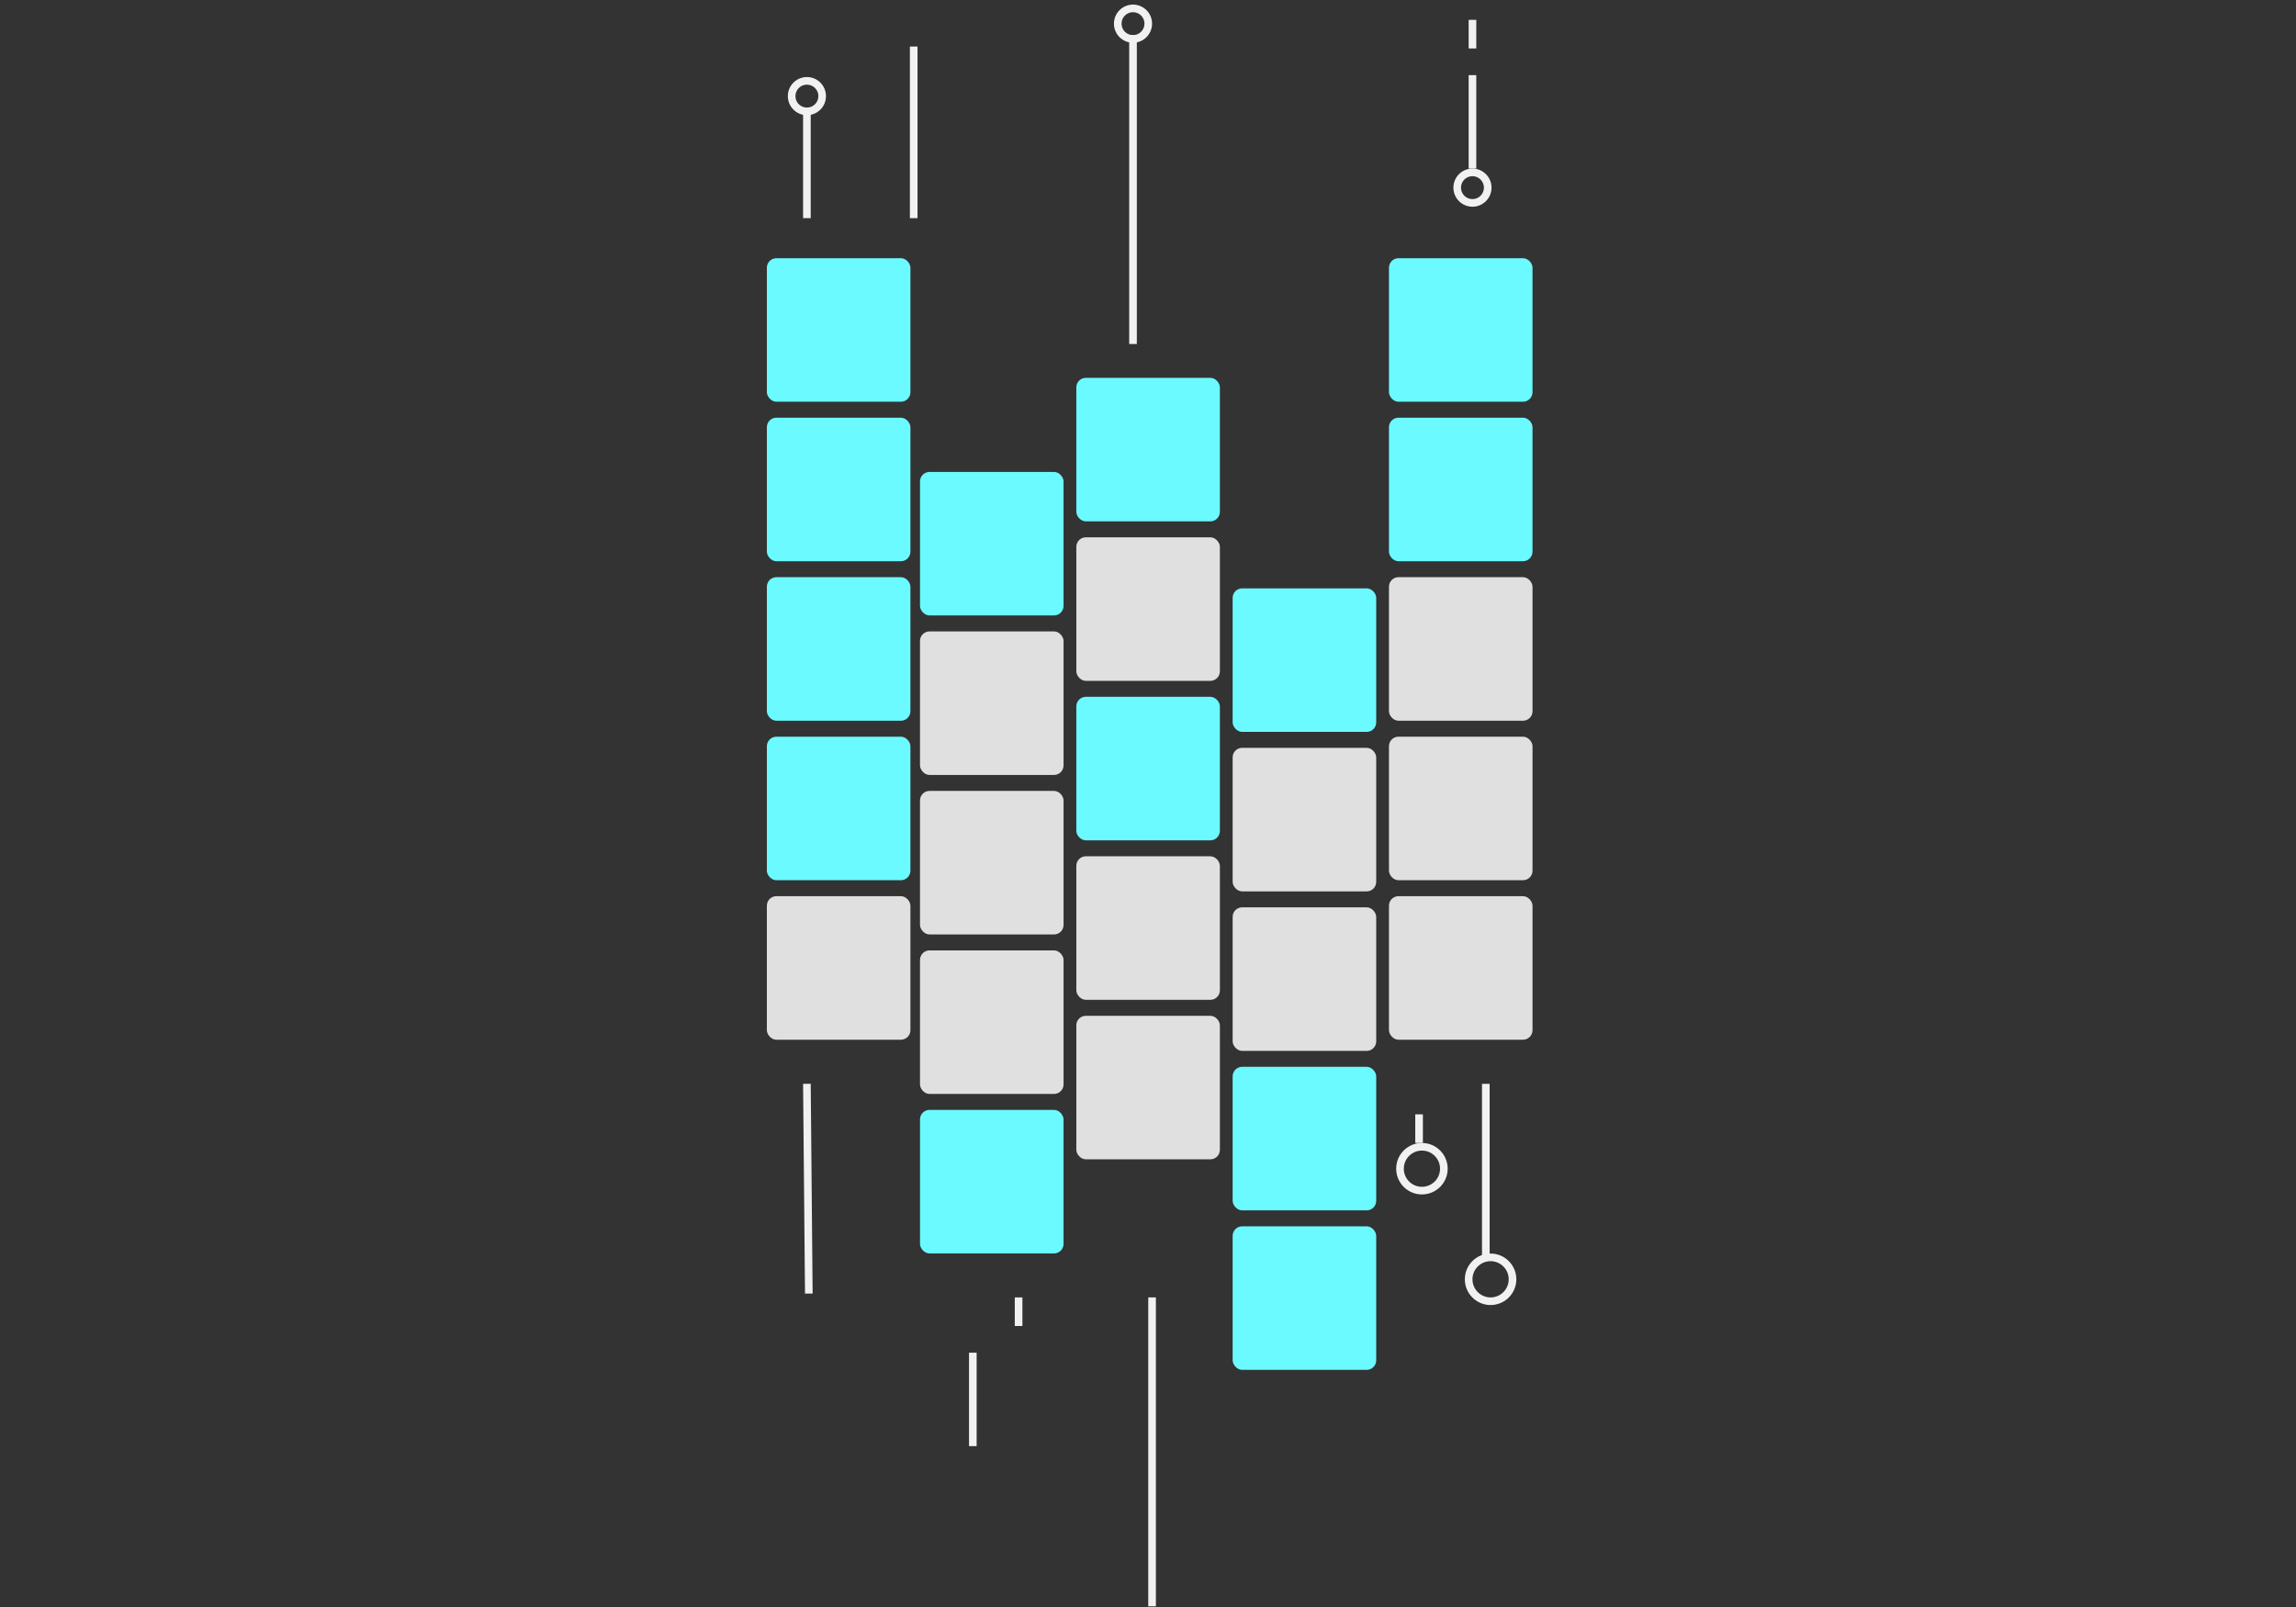 <svg width="500" height="350" viewBox="0 0 500 350" fill="none" xmlns="http://www.w3.org/2000/svg">
  <rect x="0" y="0" width="500" height="350" fill="#333333" stroke="none"/>
  <rect x="200.348" y="102.782" width="31.264" height="31.264" rx="2.076" fill="#6AFAFF"/>
  <rect x="167" y="56.234" width="31.264" height="31.264" rx="2.076" fill="#6AFAFF"/>
  <rect x="234.391" y="82.288" width="31.264" height="31.264" rx="2.076" fill="#6AFAFF"/>
  <rect x="268.434" y="128.141" width="31.264" height="31.264" rx="2.076" fill="#6AFAFF"/>
  <rect x="302.475" y="56.234" width="31.264" height="31.264" rx="2.076" fill="#6AFAFF"/>
  <rect x="200.348" y="137.519" width="31.264" height="31.264" rx="2.076" fill="#E0E0E0"/>
  <rect x="167" y="90.972" width="31.264" height="31.264" rx="2.076" fill="#6AFAFF"/>
  <rect x="234.391" y="117.025" width="31.264" height="31.264" rx="2.076" fill="#E0E0E0"/>
  <rect x="268.434" y="162.878" width="31.264" height="31.264" rx="2.076" fill="#E0E0E0"/>
  <rect x="302.475" y="90.972" width="31.264" height="31.264" rx="2.076" fill="#6AFAFF"/>
  <rect x="200.348" y="172.257" width="31.264" height="31.264" rx="2.076" fill="#E0E0E0"/>
  <rect x="167" y="125.709" width="31.264" height="31.264" rx="2.076" fill="#6AFAFF"/>
  <rect x="234.391" y="151.763" width="31.264" height="31.264" rx="2.076" fill="#6AFAFF"/>
  <rect x="268.434" y="197.616" width="31.264" height="31.264" rx="2.076" fill="#E0E0E0"/>
  <rect x="302.475" y="125.709" width="31.264" height="31.264" rx="2.076" fill="#E0E0E0"/>
  <rect x="200.348" y="206.994" width="31.264" height="31.264" rx="2.076" fill="#E0E0E0"/>
  <rect x="167" y="160.447" width="31.264" height="31.264" rx="2.076" fill="#6AFAFF"/>
  <rect x="234.391" y="186.498" width="31.264" height="31.264" rx="2.076" fill="#E0E0E0"/>
  <rect x="268.434" y="232.351" width="31.264" height="31.264" rx="2.076" fill="#6AFAFF"/>
  <rect x="302.475" y="160.447" width="31.264" height="31.264" rx="2.076" fill="#E0E0E0"/>
  <rect x="200.348" y="241.731" width="31.264" height="31.264" rx="2.076" fill="#6AFAFF"/>
  <rect x="167" y="195.184" width="31.264" height="31.264" rx="2.076" fill="#E0E0E0"/>
  <rect x="234.391" y="221.236" width="31.264" height="31.264" rx="2.076" fill="#E0E0E0"/>
  <rect x="268.434" y="267.089" width="31.264" height="31.264" rx="2.076" fill="#6AFAFF"/>
  <rect x="302.475" y="195.184" width="31.264" height="31.264" rx="2.076" fill="#E0E0E0"/>
  <line x1="175.719" y1="24.257" x2="175.719" y2="47.513" stroke="#F1F1F1" stroke-width="1.661"/>
  <line x1="198.977" y1="10.136" x2="198.977" y2="47.513" stroke="#F1F1F1" stroke-width="1.661"/>
  <line x1="246.737" y1="7.645" x2="246.737" y2="74.923" stroke="#F1F1F1" stroke-width="1.661"/>
  <line x1="250.889" y1="282.572" x2="250.889" y2="349.85" stroke="#F1F1F1" stroke-width="1.661"/>
  <line x1="175.719" y1="236.051" x2="176.135" y2="281.734" stroke="#F1F1F1" stroke-width="1.661"/>
  <line x1="320.659" y1="16.366" x2="320.659" y2="36.716" stroke="#F1F1F1" stroke-width="1.661"/>
  <line x1="323.567" y1="236.058" x2="323.567" y2="273.435" stroke="#F1F1F1" stroke-width="1.661"/>
  <line x1="211.852" y1="294.615" x2="211.852" y2="314.965" stroke="#F1F1F1" stroke-width="1.661"/>
  <line x1="320.659" y1="4.322" x2="320.659" y2="10.552" stroke="#F1F1F1" stroke-width="1.661"/>
  <line x1="221.819" y1="282.572" x2="221.819" y2="288.801" stroke="#F1F1F1" stroke-width="1.661"/>
  <line x1="309.032" y1="242.703" x2="309.032" y2="248.933" stroke="#F1F1F1" stroke-width="1.661"/>
  <circle cx="309.653" cy="254.539" r="4.776" stroke="#F1F1F1" stroke-width="1.661"/>
  <circle cx="324.605" cy="278.627" r="4.776" stroke="#F1F1F1" stroke-width="1.661"/>
  <circle cx="175.721" cy="20.934" r="3.322" stroke="#F1F1F1" stroke-width="1.661"/>
  <circle cx="246.735" cy="5.153" r="3.322" stroke="#F1F1F1" stroke-width="1.661"/>
  <circle cx="320.659" cy="40.869" r="3.322" stroke="#F1F1F1" stroke-width="1.661"/>
</svg>
